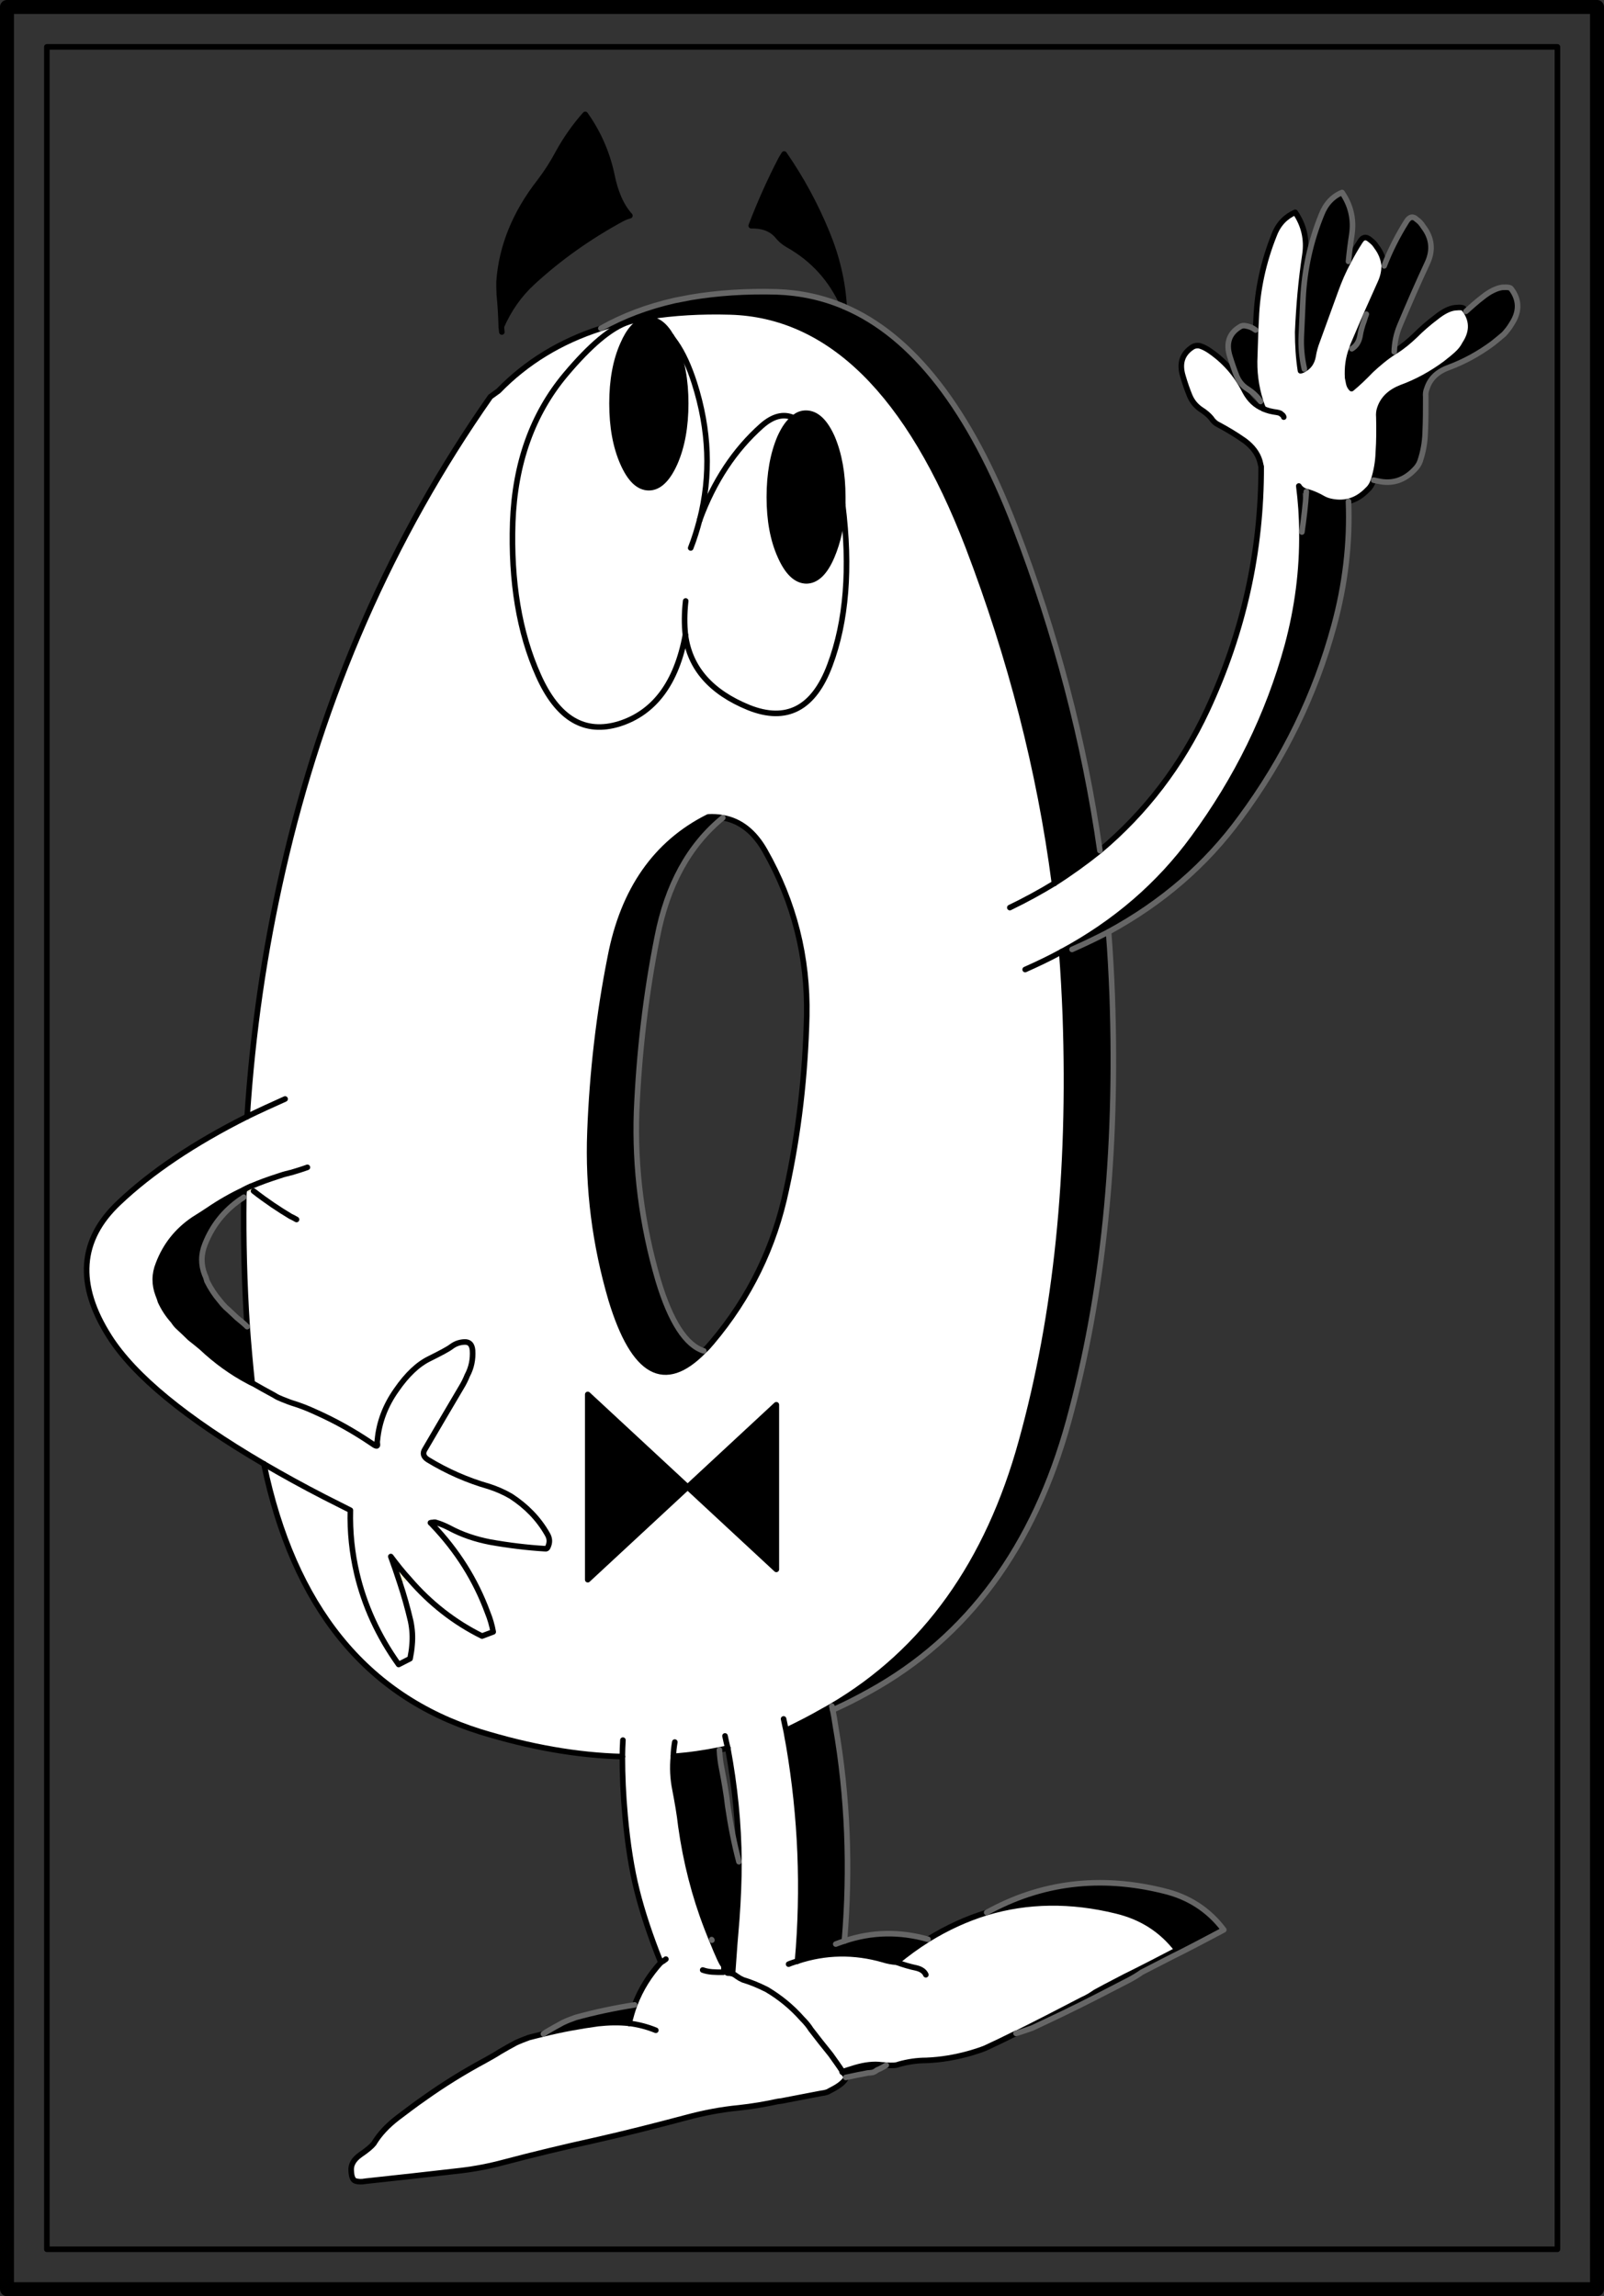 <?xml version="1.0" encoding="iso-8859-1"?>
<!-- Generator: Adobe Illustrator 13.0.1, SVG Export Plug-In . SVG Version: 6.00 Build 14948)  -->
<!DOCTYPE svg PUBLIC "-//W3C//DTD SVG 1.1//EN" "http://www.w3.org/Graphics/SVG/1.1/DTD/svg11.dtd">
<svg version="1.1" id="Capa_1" xmlns="http://www.w3.org/2000/svg" xmlns:xlink="http://www.w3.org/1999/xlink" x="0px" y="0px"
	 width="575px" height="823px" viewBox="0 0 575 823" style="enable-background:new 0 0 575 823;" xml:space="preserve">
<rect x="0" y="0" width="575" height="823" fill="#333333" stroke="none"/>
<g>
	<g>
		<polyline style="fill:none;stroke:#000000;stroke-width:2;stroke-linecap:round;stroke-linejoin:round;" points="16.8,16.8 
			16.8,806.2 558.3,806.2 558.3,16.8 16.8,16.8 		"/>
		<polyline style="fill:none;stroke:#000000;stroke-width:5;stroke-linecap:round;stroke-linejoin:round;" points="2.5,2.5 
			2.5,820.5 572.5,820.5 572.5,2.5 2.5,2.5 		"/>
	</g>
	<g>
		<path style="fill:#FFFFFF;" d="M491.1,85.9c-1.4-1.2-2.6-1-3.6,0.7c-1.5,2.3-2.9,4.7-4.1,7.1c-1.9,3.4-3.4,7-4.7,10.6
			c-2.2,6-4.3,11.9-6.5,17.9c-0.7,1.8-1.2,3.6-1.5,5.5c-0.4,2.2-1.5,3.7-3.1,4.6c-0.4,0.3-0.9,0.5-1.4,0.6c-0.7-4.5-1-9.1-1-13.9
			c0.4-9.3,1.2-18.5,2.6-27.7c0.8-5.4-0.3-10.5-3.5-15.2c-3.4,1.5-6,4.1-7.5,8c-3.9,9.7-6.1,19.8-6.5,30.2c-0.1,1.4-0.1,2.7-0.2,4
			c-0.1,3.1-0.2,6.2-0.3,9.2c-0.3,5.6,0.4,11,2.1,16.4c0.3,0.9,0.6,1.8,1,2.6c0.6,0.3,1.4,0.6,2.2,0.8c0.9,0.2,1.8,0.4,2.7,0.5
			c0.5,0.1,0.9,0.2,1.3,0.4c0.1,0.1,0.2,0.2,0.3,0.3c0.4,0.2,0.7,0.6,0.8,1c-0.1-0.4-0.4-0.8-0.8-1c-0.1-0.1-0.2-0.2-0.3-0.3
			c-0.4-0.2-0.8-0.3-1.3-0.4c-0.9-0.1-1.8-0.3-2.7-0.5c-0.8-0.2-1.6-0.5-2.2-0.8c-2.9-1.2-5-3.2-6.6-6.2c-3.1-6.2-7.5-11.2-13.3-15
			c-1-0.6-2-1.1-3.1-1.4c-0.8-0.1-1.6,0-2.3,0.4c-3.8,2.4-5,5.9-3.5,10.7c0.7,2.4,1.5,4.7,2.4,6.9c0.9,2.1,2.2,3.6,3.9,4.8
			c1.6,1,2.9,2.1,3.8,3.2c0.7,1.1,1.6,1.9,2.7,2.4c3.2,1.7,6.3,3.6,9.3,5.7c2.8,2.1,4.6,4.5,5.4,7.2c0.1,0.5,0.3,1.1,0.4,1.7
			l0.1,0.3c0.1,30.4-6.4,59.5-19.4,87.4c-9.3,19.9-22.1,36.6-38.4,50.3c-5.1,4.1-10.5,8-16.3,11.7c-5.1,3.1-10.4,6-16,8.7
			c5.6-2.7,10.9-5.6,16-8.7c-5.3-40.6-15.7-80.8-30.9-120.6c-21.2-55.2-49.7-83.2-85.4-84.2c-10.5-0.3-20.2,0.3-29.2,1.7l0.2,1
			c2.9,0,5.6,2,7.9,6c0.5,0.7,1.1,1.6,1.7,2.4c2.5,3.6,4.7,8.4,6.6,14.3c5.4,16.9,6,33.3,1.9,49.2c5.1-13.9,12.6-25.2,22.3-33.8
			c4-3.5,7.8-4.5,11.5-2.8c1.3-1.2,2.8-1.7,4.3-1.7c3.7,0,6.8,2.9,9.4,8.7c2.5,5.9,3.8,13,3.8,21.3c0,1,0,2,0,2.9
			c2.8,22.6,1.3,41.7-4.6,57.4c-5.8,15.6-15.6,20.6-29.1,15.2c-13.5-5.5-21.1-14.1-22.7-26c-3.2,17.2-11.1,27.8-23.6,31.8
			c-12.5,3.9-22.2-1.8-29.1-17.3c-6.9-15.4-9.9-33.8-9.2-54.9c0.8-21.2,7.1-38.8,18.9-52.9c8.9-10.6,16.4-16.9,22.6-18.9l-0.1-0.4
			c-3.4,0.7-6.6,1.6-9.8,2.7c-14.4,4.6-26.7,12.1-36.7,22.4l-2.9,2.1c-35.5,50.7-60.2,107.3-74.4,169.7
			c-6.7,29.3-10.9,58.7-12.8,88.3c4.3-2.1,8.9-4.2,13.6-6.3c-4.7,2.1-9.3,4.2-13.6,6.3c-19.1,9.6-34.4,19.9-45.9,30.8
			c-14.3,13.4-15.4,29.4-3.5,48.1c8.9,14,27.4,29.2,55.4,45.6c6.7,3.9,13.9,7.9,21.7,11.9c3,1.5,6.1,3.1,9.3,4.7
			c-0.2,7.8,0.6,15.3,2.3,22.6c2.7,11.5,7.7,22.5,15,32.7l4.1-2.1c0.3-1.6,0.6-3.2,0.7-4.8c0.3-3,0.1-5.8-0.5-8.7
			c-1.1-4.7-2.4-9.3-3.9-13.8c-1-3.1-2.1-6.3-3.2-9.3c2.1,2.8,4.3,5.6,6.7,8.2c7.4,8.6,16.1,15.4,26,20.3l4-1.5
			c-0.4-2.3-1.1-4.7-2-6.9c-4.3-11.7-10.9-22.2-19.8-31.5c0-0.1,0-0.1,0-0.1c-0.3-0.2-0.5-0.4-0.7-0.6c0.2-0.1,0.4-0.1,0.6-0.1h0.1
			c0.3-0.1,0.6-0.1,1-0.1c1.8,0.5,3.4,1.2,5,2c4.6,2.5,9.5,4.1,14.6,5.1c6.7,1.2,13.3,2,19.8,2.4l1-0.6c0.8-1.7,0.7-3.2-0.3-4.8
			c-3.1-5.4-7.4-9.8-12.9-13.4c-2.4-1.4-5.1-2.6-7.9-3.5c-7.7-2.2-15-5.4-21.9-9.6c-1.6-1-2-2.3-1.1-3.7c4.4-7.5,8.7-14.9,13.1-22.3
			c0.8-1.3,1.5-2.7,2.1-4.2c1.5-2.8,2.1-5.8,1.9-9c-0.2-2.1-1.1-3.1-3-3c-1.8,0.1-3.3,0.7-4.5,1.6c-1.3,1-4,2.4-8,4.4
			c-4.1,2-8,5.7-11.8,11.2c-3.9,5.5-6.2,11.5-6.8,17.9c-0.1,0.5-0.1,1,0,1.6c0.1,0.9-0.6,0.7-2.1-0.4c-6.2-4.2-12.9-8-20.1-11.2
			c-2.8-1.3-5.6-2.4-8.6-3.3c-1.2-0.4-2.3-0.9-3.4-1.3c-1-0.4-1.9-0.8-2.8-1.4c-2.6-1.4-5.3-2.9-7.9-4.4c-0.4-0.1-0.8-0.3-1.1-0.5
			c-6.3-3.3-11.9-7.4-17-12.2c-1.3-1.1-2.8-2.3-4.2-3.4c-1.3-1.3-2.7-2.6-4.1-3.9c-0.7-0.6-1.3-1.4-1.9-2.3c-1.9-2.1-3.4-4.4-4.6-7
			c-0.2-0.8-0.5-1.5-0.8-2.3c-1.4-3.7-1.4-7.4,0.1-11.1c2.5-6.6,6.7-11.9,12.6-15.9c1.8-1.1,3.6-2.3,5.3-3.4
			c4.1-2.8,8.3-5.2,12.8-7.3c0.8-0.5,1.7-0.9,2.6-1.3c0.1,0,0.1,0,0.1,0c3-1.3,6.1-2.4,9.2-3.4c1.4-0.5,2.7-0.9,4.1-1.2
			c0.3-0.1,0.5-0.2,0.8-0.2c2-0.6,4-1.2,5.9-1.9c-1.9,0.7-3.9,1.3-5.9,1.9c-0.3,0-0.5,0.1-0.8,0.2c-1.4,0.3-2.7,0.7-4.1,1.2
			c-3.1,1-6.2,2.1-9.2,3.4l0.7,1.8c4.6,3.6,9.1,6.6,13.3,9.1c0.7,0.3,1.4,0.7,2.1,1.1c-0.7-0.4-1.4-0.8-2.1-1.1
			c-4.2-2.5-8.7-5.5-13.3-9.1l-3.4,0.1c-0.1,0.7-0.1,1.4-0.1,2.1c-0.2,15.4,0.2,30.9,1.2,46.4c0.5,6.7,1.1,13.5,1.8,20.2
			c2.6,1.5,5.3,3,7.9,4.4c0.9,0.6,1.8,1,2.8,1.4c1.1,0.4,2.2,0.9,3.4,1.3c3,0.9,5.8,2,8.6,3.3c7.2,3.2,13.9,7,20.1,11.2l2.1-1.2
			c0.6-6.4,2.9-12.4,6.8-17.9c3.8-5.5,7.7-9.2,11.8-11.2c4-2,6.7-3.4,8-4.4c1.2-0.9,2.7-1.5,4.5-1.6c1.9-0.1,2.8,0.9,3,3
			c0.2,3.2-0.4,6.2-1.9,9c-0.6,1.5-1.3,2.9-2.1,4.2c-4.4,7.4-8.7,14.8-13.1,22.3c-0.9,1.4-0.5,2.7,1.1,3.7
			c6.9,4.2,14.2,7.4,21.9,9.6c2.8,0.9,5.5,2.1,7.9,3.5c5.5,3.6,9.8,8,12.9,13.4c1,1.6,1.1,3.1,0.3,4.8c-0.2,0.5-0.5,0.7-1,0.6
			c-6.5-0.4-13.1-1.2-19.8-2.4c-5.1-1-10-2.6-14.6-5.1c-1.6-0.8-3.2-1.5-5-2l-1,0.9c8.9,9.3,15.5,19.8,19.8,31.5
			c0.9,2.2,1.6,4.6,2,6.9l-4,1.5c-9.9-4.9-18.6-11.7-26-20.3l-3.5,1.1c1.5,4.5,2.8,9.1,3.9,13.8c0.6,2.9,0.8,5.7,0.5,8.7
			c-0.1,1.6-0.4,3.2-0.7,4.8l-4.1,2.1c-7.3-10.2-12.3-21.2-15-32.7c-1.7-7.3-2.5-14.8-2.3-22.6c-3.2-1.6-6.3-3.2-9.3-4.7
			c-7.8-4-15-8-21.7-11.9c10.6,51.1,36.5,83.1,77.5,96c17.9,5.5,34.8,8.5,51,8.9c0-2,0.1-3.9,0.2-5.9c-0.1,2-0.2,3.9-0.2,5.9
			c0,6.6,0.3,13.8,1,21.4c0.9,10,2.3,18.9,4.2,26.5c1.9,7.6,4.7,16.2,8.6,25.9c0.6-0.3,1.2-0.7,1.8-1.2c-0.6,0.5-1.2,0.9-1.8,1.2
			c-4,4.4-7.2,9.4-9.4,15.2c-0.8,2.1-1.4,4.3-2,6.6c3.2,0.4,6.4,1.2,9.6,2.5c-3.2-1.3-6.4-2.1-9.6-2.5c-3.7-0.4-7.4-0.3-11.1,0.1
			c-6.6,0.9-13.2,2.1-19.6,3.7c-1.8,0.4-3.5,0.9-5.2,1.3c-1.6,0.6-3.2,1.2-4.7,1.9c-1.9,1-3.8,2.1-5.7,3.2c-1.7,1.1-3.5,2.1-5.3,3.1
			c-7.6,4.1-14.9,8.6-21.9,13.6c-3.2,2.2-6.3,4.6-9.5,7c-3.5,2.7-6.4,5.7-8.5,9.2c-0.8,1-2.3,2.3-4.8,4c-2.4,1.7-3.5,3.6-3.3,5.8
			c0.1,2.1,0.6,3.3,1.5,3.6c0.9,0.3,2.2,0.4,3.6,0.1c11.4-1.2,22.8-2.5,34.2-3.8c5.1-0.6,10.3-1.6,15.5-3
			c10.6-2.8,21.4-5.4,32.3-7.8c11.1-2.5,22.1-5.3,33-8.2c6.3-1.7,12.6-2.9,18.9-3.5c4.7-0.5,9.4-1.3,14-2.3c0.9-0.1,1.7-0.2,2.5-0.4
			c4.3-0.8,8.7-1.7,13-2.5c0.5-0.1,1-0.1,1.6-0.3c0.6-0.1,1.1-0.4,1.6-0.7c2.6-1.3,4.5-2.6,5.4-4l-0.8-2.5l-0.3-0.1l0.2-0.1
			c-1.4-2.2-2.9-4.2-4.3-6.2c-2.5-3.1-4.9-6.1-7.1-9c-0.8-1.3-1.9-2.6-3.1-3.8c-3.8-4.3-8-7.7-12.7-10.5c-2.8-1.4-5.6-2.6-8.6-3.5
			c-0.7-0.3-1.4-0.7-2.1-1.2c-0.5-0.4-1-0.7-1.6-1c-0.5-0.1-1.1-0.2-1.8-0.2l-1.5-0.3c-1.4,0-2.7,0-4-0.1c-1.2-0.1-2.3-0.3-3.4-0.7
			c1.1,0.4,2.2,0.6,3.4,0.7c1.3,0.1,2.6,0.1,4,0.1c0.1,0,0.3-0.8,0.2-2.4c-0.6-0.3-2-3.4-4.3-9.1c0-0.1,0-0.1-0.1-0.2
			c-0.5-1.3-1.1-2.7-1.7-4.3c-4.4-11.4-7.5-23.5-9.3-36.3c-0.5-4.5-1.3-8.9-2.1-13.1c-0.8-3.9-1-7.9-0.6-12c0-1.6,0.2-3.3,0.5-5.1
			c-0.3,1.8-0.5,3.5-0.5,5.1c5.6-0.4,11.1-1.2,16.5-2.3c1-0.2,2-0.4,3-0.6c-0.4-1.6-0.7-3-1-4.4c0.3,1.4,0.6,2.8,1,4.4
			c2.5,13.4,3.9,27,4,40.7c0,6.9-0.3,13.7-0.8,20.6c-0.5,5.6-1,12.1-1.5,19.5c0.6,0.3,1.1,0.6,1.6,1c0.7,0.5,1.4,0.9,2.1,1.2
			c3,0.9,5.8,2.1,8.6,3.5c4.7,2.8,8.9,6.2,12.7,10.5c1.2,1.2,2.3,2.5,3.1,3.8c2.2,2.9,4.6,5.9,7.1,9c1.4,2,2.9,4,4.3,6.2
			c0.5-0.3,2-0.7,4.5-1.5c3.4-1,6.6-1.4,9.5-1c0.6,0,1.1,0.1,1.6,0.1c2.1,0.2,3.6,0.1,4.5-0.3c3.2-0.9,6.5-1.4,9.8-1.4
			c5.3-0.2,10.7-1.1,16.2-2.7c1.6-0.5,3.3-1,5-1.7c3.7-1.7,7.4-3.5,11-5.3c0.1,0,0.1,0,0.2,0c7.9-3.9,15.8-8,23.7-12.1
			c1.6-0.7,3.1-1.6,4.5-2.6c1.4-0.8,5-2.7,10.6-5.6c5.7-2.8,11.9-6,18.8-9.6c-5.5-7.2-12.7-11.8-21.8-14c-16.3-4-31.9-3.8-46.5,0.6
			c-7.2,2.2-14.2,5.4-21,9.6c-3.8,2.4-7.6,5.1-11.3,8.2c2.4,0.9,4.8,1.6,7.2,2.1c1.6,0.4,2.8,1.2,3.3,2.4c-0.5-1.2-1.7-2-3.3-2.4
			c-2.4-0.5-4.8-1.2-7.2-2.1c-1.6-0.1-3.2-0.4-4.8-0.9c-10.4-3-20.7-2.8-30.7,0.5c-0.2,0.1-0.5,0.2-0.7,0.2
			c-0.8,0.3-1.6,0.5-2.5,0.9c0.9-0.4,1.7-0.6,2.5-0.9c0.2,0,0.5-0.1,0.7-0.2c2.3-26,1.2-51.7-3.1-77.1c-0.4-2-0.7-3.9-1-5.6
			c-0.4-1.5-0.6-2.9-0.9-4.1c0.3,1.2,0.5,2.6,0.9,4.1c4.5-2.2,8.9-4.4,13.2-6.9c1.1-0.6,2.2-1.2,3.2-1.8c33.3-19.6,56-51.3,68-95
			c12.5-45.1,17.7-96,15.7-152.6c-0.3-7.6-0.7-15.2-1.3-22.8c-4.2,2.3-8.6,4.4-13.1,6.4c4.5-2,8.9-4.1,13.1-6.4
			c19.3-10.4,35-24,47.2-40.7c15.6-21.2,26.9-44.2,33.7-69c3.6-13.4,5.4-27,5.2-40.7c0-5.5-0.4-11-1.1-16.5c0.6,1,1.5,1.6,2.7,2
			c0.1,0,0.1,0,0.2,0c2.1,0.6,4.1,1.5,5.8,2.5c0.9,0.5,1.8,0.8,2.7,1c2.3,0.5,4.4,0.5,6.4,0c2.5-0.6,4.8-2,6.9-4.2
			c1-0.9,1.6-2,2-3.2c0-0.1,0-0.2,0.1-0.2c1-3.2,1.6-6.5,1.7-9.8c0.3-4.3,0.3-8.6,0.2-12.8c-0.1-1.1,0-2.1,0.3-3
			c1.1-3.5,3.7-6,7.8-7.6c5.5-2,10.8-4.9,15.8-8.6c1.4-1.1,2.8-2.2,4.1-3.4c1.1-1,2.1-2.2,2.8-3.6c2.7-4.1,2.8-8,0.4-11.7
			c-0.2-0.2-0.4-0.5-0.6-0.8c-0.3-0.6-1.3-0.7-3.3-0.5c-1.9,0.2-4.2,1.3-6.8,3.4c-2.8,2.1-5.3,4.3-7.5,6.5c-2.3,2.2-4.6,4.1-7,5.6
			c-0.1,0.1-0.3,0.2-0.5,0.3c-3,1.9-5.7,4.2-8.3,6.6c-2.5,2.6-4.8,4.8-7,6.6c-0.4-0.4-0.7-0.9-0.9-1.5c-0.2-0.7-0.3-1.6-0.5-2.4
			c-0.2-3.6,0.2-7,1.5-10.4c0.1-0.4,0.3-0.8,0.4-1.2c1.6-3.7,3.2-7.5,4.8-11.2c1.7-3.8,3.4-7.6,5.1-11.4c0.9-2,1.3-4,1.3-5.9
			c-0.2-2.4-1.1-4.8-2.8-7C492.8,87.3,492,86.6,491.1,85.9z M253.9,292.8c1.8-0.1,3.5,0,5.2,0.3c6.3,1.1,11.3,5.1,15.1,11.8
			c10.5,18.5,15.4,38.2,15,59.2c-0.5,21.3-2.9,42.1-7.3,62.2c-4.3,20.6-13.2,38.8-26.7,54.8c-1,1.2-1.9,2.2-2.9,3.1
			c-14.1,14.4-25.1,8.3-33.2-18.3c-5.8-19.8-8.4-39.9-7.6-60.3c0.8-21.1,3.2-42,7.3-62.6C223.4,319,235.1,302.2,253.9,292.8z
			 M210.7,566.2v-66.4l35.8,33.2l31.8-29.5v59L246.5,533L210.7,566.2z"/>
		<path d="M259.1,293.1c-1.7-0.3-3.4-0.4-5.2-0.3c-18.8,9.4-30.5,26.2-35.1,50.2c-4.1,20.6-6.5,41.5-7.3,62.6
			c-0.8,20.4,1.8,40.5,7.6,60.3c8.1,26.6,19.1,32.7,33.2,18.3c-6.4-2-11.9-10.4-16.4-25.4c-5.8-19.9-8.4-40-7.7-60.4
			c0.9-21.1,3.3-41.9,7.4-62.5C239.2,317.3,247,303,259.1,293.1z"/>
		<path d="M210.7,499.8v66.4l35.8-33.2L210.7,499.8z"/>
		<path d="M246.5,533l31.8,29.5v-59L246.5,533z"/>
		<path d="M484.6,84.1c0.8-5.4-0.3-10.4-3.5-15.1c-3.4,1.4-5.9,4.1-7.4,8c-3.9,9.6-6.1,19.7-6.6,30.1c-0.2,4.4-0.4,8.8-0.6,13.2
			c-0.2,4.1,0.2,8.1,1.1,12c1.6-0.9,2.7-2.4,3.1-4.6c0.3-1.9,0.8-3.7,1.5-5.5c2.2-6,4.3-11.9,6.5-17.9c1.3-3.6,2.8-7.2,4.7-10.6
			C483.7,90.5,484.1,87.3,484.6,84.1z"/>
		<path d="M507.9,78.7c-1.3-1.3-2.6-1.1-3.7,0.7c-3.2,5.1-5.9,10.4-8,15.9c0,1.9-0.4,3.9-1.3,5.9c-1.7,3.8-3.4,7.6-5.1,11.4
			c-0.3,0.8-0.6,1.6-0.8,2.4c-0.7,1.8-1.2,3.7-1.5,5.6c-0.4,2-1.4,3.5-2.9,4.4c-1.3,3.4-1.7,6.8-1.5,10.4c0.2,0.8,0.3,1.7,0.5,2.4
			c0.2,0.6,0.5,1.1,0.9,1.5c2.2-1.8,4.5-4,7-6.6c2.6-2.4,5.3-4.7,8.3-6.6c0.1-3.2,0.7-6.3,2-9.4c3.2-7.6,6.5-15.2,10-22.7
			c2-4.5,1.5-8.8-1.6-12.8C509.6,80.2,508.8,79.3,507.9,78.7z"/>
		<path d="M541.8,103.6c-0.3-0.6-1.4-0.7-3.3-0.6c-2,0.3-4.4,1.4-7,3.5c-2.1,1.6-4.1,3.4-6,5.1c2.4,3.7,2.3,7.6-0.4,11.7
			c-0.7,1.4-1.7,2.6-2.8,3.6c-1.3,1.2-2.7,2.3-4.1,3.4c-5,3.7-10.3,6.6-15.8,8.6c-4.1,1.6-6.7,4.1-7.8,7.6c-0.3,0.9-0.4,1.9-0.3,3
			c0.1,4.2,0.1,8.5-0.2,12.8c-0.1,3.3-0.7,6.6-1.7,9.8c0.4,0.1,0.9,0.2,1.5,0.3c5.1,1.2,9.5-0.2,13.2-4.1c0.9-0.9,1.6-1.9,2-3.1
			c1.1-3.3,1.7-6.7,1.8-10.1c0.2-4.3,0.2-8.6,0.2-12.8c-0.1-1.1,0-2.1,0.4-3c1.1-3.5,3.6-6,7.6-7.5c5.7-2.1,11-5,16-8.7
			c1.4-1.1,2.7-2.2,4-3.3c1-1.1,2-2.3,2.8-3.7C544.8,111.7,544.7,107.5,541.8,103.6z"/>
		<path d="M483.4,179.7c-2,0.5-4.1,0.5-6.4,0c-0.9-0.2-1.8-0.5-2.7-1c-1.7-1-3.7-1.9-5.8-2.5c-0.1,0-0.1,0-0.2,0
			c-0.3,4.8-0.9,9.7-1.6,14.5c0.2,13.7-1.6,27.3-5.2,40.7c-6.8,24.8-18.1,47.8-33.7,69c-12.2,16.7-27.9,30.3-47.2,40.7
			c0.6,7.6,1,15.2,1.3,22.8c2,56.6-3.2,107.5-15.7,152.6c-12,43.7-34.7,75.4-68,95c0.1,0.5,0.2,0.9,0.3,1.4c4.5-2,9-4.3,13.3-6.7
			c35.1-19.4,58.9-51.7,71.3-96.8c12.4-45.2,17.6-96.1,15.6-152.7c-0.3-7.6-0.7-15.2-1.3-22.7c-4.2,2.2-8.6,4.3-13.1,6.3
			c4.5-2,8.9-4.1,13.1-6.3c19.3-10.5,35-24.1,47.2-40.8c15.7-21.2,26.9-44.2,33.6-68.9C482.2,209.6,484,194.8,483.4,179.7z"/>
		<path d="M446.6,116.8c-0.7-0.2-1.5-0.1-2.2,0.4c-3.8,2.3-5,5.9-3.5,10.6c0.7,2.3,1.5,4.6,2.4,6.9c0.8,2,2.1,3.6,3.9,4.7
			c1.7,1.1,2.9,2.2,3.9,3.4c0.2,0.4,0.5,0.7,0.8,1.1c-1.7-5.4-2.4-10.8-2.1-16.4c0.1-3,0.2-6.1,0.3-9.2c-0.1-0.1-0.2-0.2-0.3-0.2
			C448.9,117.4,447.8,117,446.6,116.8z"/>
		<path d="M347.1,196c15.2,39.8,25.6,80,30.9,120.6c5.8-3.7,11.2-7.6,16.3-11.7c-5.6-39.1-15.7-77.8-30.4-116
			c-16.2-42.1-36.6-68.5-61.3-79c0,0.2,0,0.4,0.1,0.5c-0.1-0.2-0.3-0.4-0.3-0.6c-7.6-3.2-15.6-4.9-24-5.2c-11-0.3-21.3,0.4-30.8,2
			c-1.9,0.4-3.8,0.7-5.7,1.1c-9.7,2.2-18.5,5.5-26.5,10c3.2-1.1,6.4-2,9.8-2.7c1.8-0.4,3.7-0.8,5.6-1.1c0.6-0.1,1.1-0.2,1.7-0.4l0,0
			c9-1.4,18.7-2,29.2-1.7C297.4,112.8,325.9,140.8,347.1,196z"/>
		<path d="M296.4,83.4c-4.1-10-9.2-19.4-15.3-28.2c-0.4,0.6-0.8,1.3-1.2,2c-4,7.7-7.5,15.6-10.6,23.7c4.1-0.1,7.2,1.1,9.3,3.5
			c1.1,1.4,2.4,2.5,3.8,3.3c9.1,5.1,15.7,12.4,20,22.1c0,0.2,0.2,0.4,0.3,0.6c-0.1-0.1-0.1-0.3-0.1-0.5
			C302.1,101,300,92.1,296.4,83.4z"/>
		<path style="fill:#FFFFFF;" d="M225.3,115.4c-6.2,2-13.7,8.3-22.6,18.9c-11.8,14.1-18.1,31.7-18.9,52.9
			c-0.7,21.1,2.3,39.5,9.2,54.9c6.9,15.5,16.6,21.2,29.1,17.3c12.5-4,20.4-14.6,23.6-31.8c-0.4-3.7-0.4-7.8,0.1-12.2
			c-0.5,4.4-0.5,8.5-0.1,12.2c1.6,11.9,9.2,20.5,22.7,26c13.5,5.4,23.3,0.4,29.1-15.2c5.9-15.7,7.4-34.8,4.6-57.4
			c-0.3,7.1-1.7,13.2-3.9,18.4c-2.5,5.9-5.6,8.8-9.2,8.8c-3.6-0.1-6.7-3-9.3-8.9c-2.6-5.8-3.9-12.8-3.9-21.1
			c0-8.4,1.3-15.5,3.8-21.4c1.5-3.3,3.1-5.6,5-7c-3.7-1.7-7.5-0.7-11.5,2.8c-9.7,8.6-17.2,19.9-22.3,33.8c-0.9,3.4-1.9,6.7-3.2,10
			c1.3-3.3,2.3-6.6,3.2-10c4.1-15.9,3.5-32.3-1.9-49.2c-1.9-5.9-4.1-10.7-6.6-14.3l-0.4,0.5c2.6,5.8,3.9,12.9,3.9,21.2
			c0,8.3-1.3,15.5-3.9,21.4c-2.6,5.8-5.7,8.8-9.3,8.8s-6.7-2.9-9.3-8.8c-2.6-5.9-3.9-13-3.9-21.4c0-8.3,1.3-15.4,3.9-21.2
			c2.2-5.1,4.8-7.9,7.8-8.7C229.3,114.5,227.4,114.7,225.3,115.4z"/>
		<path d="M231.1,114.7c-3,0.8-5.6,3.6-7.8,8.7c-2.6,5.8-3.9,12.9-3.9,21.2c0,8.4,1.3,15.5,3.9,21.4c2.6,5.9,5.7,8.8,9.3,8.8
			s6.7-3,9.3-8.8c2.6-5.9,3.9-13.1,3.9-21.4c0-8.3-1.3-15.4-3.9-21.2c-0.4-1-0.9-2-1.3-2.9c-2.3-4-5-6-7.9-6
			C232.1,114.5,231.6,114.6,231.1,114.7z"/>
		<path style="fill:#FFFBDB;" d="M230.8,113.9c-1.9,0.3-3.8,0.7-5.6,1.1l0.1,0.4c2.1-0.7,4-0.9,5.8-0.7c0.5-0.1,1-0.2,1.6-0.2
			l-0.2-1C231.9,113.7,231.4,113.8,230.8,113.9z"/>
		<path style="fill:#CA6E35;" d="M232.7,114.5l-0.2-1l0,0L232.7,114.5z"/>
		<path d="M240.6,120.5c0.4,0.9,0.9,1.9,1.3,2.9l0.4-0.5C241.7,122.1,241.1,121.2,240.6,120.5z"/>
		<path d="M288.9,148.1c-1.5,0-3,0.5-4.3,1.7c-1.9,1.4-3.5,3.7-5,7c-2.5,5.9-3.8,13-3.8,21.4c0,8.3,1.3,15.3,3.9,21.1
			c2.6,5.9,5.7,8.8,9.3,8.9c3.6,0,6.7-2.9,9.2-8.8c2.2-5.2,3.6-11.3,3.9-18.4c0-0.9,0-1.9,0-2.9c0-8.3-1.3-15.4-3.8-21.3
			C295.7,151,292.6,148.1,288.9,148.1z"/>
		<path style="fill:#FFFBDB;" d="M154.3,545.8c0.2,0.2,0.4,0.4,0.7,0.6l-0.1-0.7C154.7,545.7,154.5,545.7,154.3,545.8z"/>
		<path style="fill:#CA6E35;" d="M156,545.6c-0.4,0-0.7,0-1,0.1v0.7c0,0,0,0,0,0.1L156,545.6z"/>
		<path d="M154.9,545.7l0.1,0.7v-0.7H154.9z"/>
		<path d="M196.4,554.5l-1,0.6C195.9,555.2,196.2,555,196.4,554.5z"/>
		<path d="M87.4,429.1c0-0.7,0-1.4,0.1-2.1c0-0.2,0-0.4,0-0.6c-4.5,2.1-8.7,4.5-12.8,7.3c-1.7,1.1-3.5,2.3-5.3,3.4
			c-5.9,4-10.1,9.3-12.6,15.9c-1.5,3.7-1.5,7.4-0.1,11.1c0.3,0.8,0.6,1.5,0.8,2.3c1.2,2.6,2.7,4.9,4.6,7c0.6,0.9,1.2,1.7,1.9,2.3
			c1.4,1.3,2.8,2.6,4.1,3.9c1.4,1.1,2.9,2.3,4.2,3.4c5.1,4.8,10.7,8.9,17,12.2c0.3,0.2,0.7,0.4,1.1,0.5c-0.7-6.7-1.3-13.5-1.8-20.2
			c-1.1-1.1-2.4-2.1-3.7-3.2c-1.3-1.2-2.6-2.5-4.1-3.8c-0.7-0.7-1.3-1.4-2-2.3c-1.8-2.1-3.3-4.4-4.6-7c-0.2-0.7-0.4-1.5-0.8-2.3
			c-1.4-3.6-1.4-7.3,0.1-11c2.6-6.6,6.8-11.9,12.7-16C86.6,429.7,87,429.4,87.4,429.1z"/>
		<path style="fill:#FFFBDB;" d="M87.5,426.4c0,0.2,0,0.4,0,0.6l3.4-0.1l-0.8-1.8C89.2,425.5,88.3,425.9,87.5,426.4z"/>
		<path style="fill:#CA6E35;" d="M90.1,425.1l0.8,1.8l-0.7-1.8C90.2,425.1,90.2,425.1,90.1,425.1z"/>
		<path style="fill:#FFFBDB;" d="M135.3,517.7c-0.1-0.6-0.1-1.1,0-1.6l-2.1,1.2C134.7,518.4,135.4,518.6,135.3,517.7z"/>
		<path style="fill:#FFFBDB;" d="M146.8,566.1c-2.4-2.6-4.6-5.4-6.7-8.2c1.1,3,2.2,6.2,3.2,9.3L146.8,566.1z"/>
		<path d="M281.8,620.2c0.3,1.7,0.6,3.6,1,5.6c4.3,25.4,5.4,51.1,3.1,77.1c10-3.3,20.3-3.5,30.7-0.5c1.6,0.5,3.2,0.8,4.8,0.9
			c3.7-3.1,7.5-5.8,11.3-8.2c-10.2-2.9-20.2-2.7-30,0.6c-1,0.3-2,0.7-3.1,1.1c1.1-0.4,2.1-0.8,3.1-1.1c2.2-26,1.2-51.7-3.2-77.1
			c-0.3-2-0.6-3.9-1-5.7c-0.1-0.5-0.2-0.9-0.3-1.4c-1,0.6-2.1,1.2-3.2,1.8C290.7,615.8,286.3,618,281.8,620.2z"/>
		<path d="M257.9,627.2c-5.4,1.1-10.9,1.9-16.5,2.3c-0.4,4.1-0.2,8.1,0.6,12c0.8,4.2,1.6,8.6,2.1,13.1c1.8,12.8,4.9,24.9,9.3,36.3
			c0.6,1.6,1.2,3,1.7,4.3c0.1,0.1,0.1,0.1,0.1,0.2c2.3,5.7,3.7,8.8,4.3,9.1c0.5,1.7,0.9,2.6,1.3,2.7c0.7,0,1.3,0.1,1.8,0.2
			c0.5-7.4,1-13.9,1.5-19.5c0.5-6.9,0.8-13.7,0.8-20.6c-1.7-6.4-3-13.1-4-19.9c-0.5-4.5-1.3-8.9-2.1-13.1
			C258.3,631.9,258,629.6,257.9,627.2z"/>
		<path d="M225.5,725.2c0.6-2.3,1.2-4.5,2-6.6c-7.1,1.1-14.2,2.6-21.1,4.5c-1.7,0.6-3.3,1.2-4.7,1.9c-1.9,1-3.8,2.1-5.7,3.2
			c-0.4,0.3-0.8,0.5-1.2,0.8c6.4-1.6,13-2.8,19.6-3.7C218.1,724.9,221.8,724.8,225.5,725.2z"/>
		<path d="M259.3,706.9l1.5,0.3c-0.4-0.1-0.8-1-1.3-2.7C259.6,706.1,259.4,706.9,259.3,706.9z"/>
		<path d="M302.3,742.8v0.1c0.2,0.3,0.4,0.5,0.6,0.8c0.2,0.3,0.3,0.6,0.3,0.9c2.7-0.6,5.3-1.1,7.9-1.6c0.6,0,1.2-0.1,1.8-0.2
			c0.5-0.2,1-0.4,1.4-0.8c1.4-0.6,2.5-1.2,3.4-1.8c-0.5,0-1-0.1-1.6-0.1c-2.9-0.4-6.1,0-9.5,1c-2.5,0.8-4,1.2-4.5,1.5
			C302.2,742.6,302.3,742.7,302.3,742.8z"/>
		<path style="fill:#FFFBDB;" d="M302.3,742.9v-0.1h-0.1l0.8,2.5c0.2-0.2,0.3-0.5,0.2-0.7c0-0.3-0.1-0.6-0.3-0.9
			C302.7,743.4,302.5,743.2,302.3,742.9z"/>
		<path d="M302.2,742.8h0.1c0-0.1-0.1-0.2-0.2-0.2l-0.2,0.1L302.2,742.8z"/>
		<path d="M364.4,728.8c-0.1,0-0.1,0-0.2,0c0.3,0,0.5-0.1,0.8-0.2c1.6-0.5,3.3-1.1,5-1.7c3.7-1.7,7.4-3.5,11.2-5.3
			c7.9-3.8,15.8-7.9,23.7-12c1.5-0.8,3-1.7,4.4-2.7c1.5-0.8,5.1-2.6,10.7-5.5c5.7-2.8,11.9-6.1,18.7-9.7c-5.4-7.2-12.7-11.9-21.7-14
			c-22.7-5.6-43.8-3-63.3,7.8c14.6-4.4,30.2-4.6,46.5-0.6c9.1,2.2,16.3,6.8,21.8,14c-6.9,3.6-13.1,6.8-18.8,9.6
			c-5.6,2.9-9.2,4.8-10.6,5.6c-1.4,1-2.9,1.9-4.5,2.6C380.2,720.8,372.3,724.9,364.4,728.8z"/>
		<path d="M209.8,41c-3.5,3.9-6.7,8.4-9.5,13.4c-2,3.8-4.3,7.4-6.9,10.8c-8.8,11.3-13.6,23.2-14.5,35.8c0,1.5,0,3.1,0.1,4.6
			c0.4,4,0.6,7.8,0.7,11.5c2.7-6.2,6.4-11.5,11.3-16c9.6-8.8,20.2-16.3,31.8-22.6c0.9-0.5,1.9-0.9,3-1.2c-3.1-3.4-5.3-8.4-6.6-15.1
			C217.5,54.5,214.4,47.5,209.8,41z"/>
		<path style="fill:none;stroke:#000000;stroke-width:2;stroke-linecap:round;stroke-linejoin:round;" d="M380.6,341.1
			c19.3-10.4,35-24,47.2-40.7c15.6-21.2,26.9-44.2,33.7-69c3.6-13.4,5.4-27,5.2-40.7c0-5.5-0.4-11-1.1-16.5c0.6,1,1.5,1.6,2.7,2
			c0.1,0,0.1,0,0.2,0c2.1,0.6,4.1,1.5,5.8,2.5c0.9,0.5,1.8,0.8,2.7,1c2.3,0.5,4.4,0.5,6.4,0c2.5-0.6,4.8-2,6.9-4.2
			c1-0.9,1.6-2,2-3.2c0-0.1,0-0.2,0.1-0.2c1-3.2,1.6-6.5,1.7-9.8c0.3-4.3,0.3-8.6,0.2-12.8c-0.1-1.1,0-2.1,0.3-3
			c1.1-3.5,3.7-6,7.8-7.6c5.5-2,10.8-4.9,15.8-8.6c1.4-1.1,2.8-2.2,4.1-3.4c1.1-1,2.1-2.2,2.8-3.6c2.7-4.1,2.8-8,0.4-11.7
			c-0.2-0.2-0.4-0.5-0.6-0.8c-0.3-0.6-1.3-0.7-3.3-0.5c-1.9,0.2-4.2,1.3-6.8,3.4c-2.8,2.1-5.3,4.3-7.5,6.5c-2.3,2.2-4.6,4.1-7,5.6
			c-0.1,0.1-0.3,0.2-0.5,0.3c-3,1.9-5.7,4.2-8.3,6.6c-2.5,2.6-4.8,4.8-7,6.6c-0.4-0.4-0.7-0.9-0.9-1.5c-0.2-0.7-0.3-1.6-0.5-2.4
			c-0.2-3.6,0.2-7,1.5-10.4c0.1-0.4,0.3-0.8,0.4-1.2c1.6-3.7,3.2-7.5,4.8-11.2c1.7-3.8,3.4-7.6,5.1-11.4c0.9-2,1.3-4,1.3-5.9
			c-0.2-2.4-1.1-4.8-2.8-7c-0.6-1-1.4-1.7-2.3-2.4c-1.4-1.2-2.6-1-3.6,0.7c-1.5,2.3-2.9,4.7-4.1,7.1c-1.9,3.4-3.4,7-4.7,10.6
			c-2.2,6-4.3,11.9-6.5,17.9c-0.7,1.8-1.2,3.6-1.5,5.5c-0.4,2.2-1.5,3.7-3.1,4.6c-0.4,0.3-0.9,0.5-1.4,0.6c-0.7-4.5-1-9.1-1-13.9
			c0.4-9.3,1.2-18.5,2.6-27.7c0.8-5.4-0.3-10.5-3.5-15.2c-3.4,1.5-6,4.1-7.5,8c-3.9,9.7-6.1,19.8-6.5,30.2c-0.1,1.4-0.1,2.7-0.2,4
			c-0.1,3.1-0.2,6.2-0.3,9.2c-0.3,5.6,0.4,11,2.1,16.4c0.3,0.9,0.6,1.8,1,2.6"/>
		<path style="fill:none;stroke:#000000;stroke-width:2;stroke-linecap:round;stroke-linejoin:round;" d="M321.4,703.3
			c-1.6-0.1-3.2-0.4-4.8-0.9c-10.4-3-20.7-2.8-30.7,0.5"/>
		<path style="fill:none;stroke:#000000;stroke-width:2;stroke-linecap:round;stroke-linejoin:round;" d="M331.9,707.8
			c-0.5-1.2-1.7-2-3.3-2.4c-2.4-0.5-4.8-1.2-7.2-2.1"/>
		<path style="fill:none;stroke:#000000;stroke-width:2;stroke-linecap:round;stroke-linejoin:round;" d="M225.5,725.2
			c3.2,0.4,6.4,1.2,9.6,2.5"/>
		<path style="fill:none;stroke:#000000;stroke-width:2;stroke-linecap:round;stroke-linejoin:round;" d="M302.3,742.8
			c0-0.1-0.1-0.2-0.2-0.2"/>
		<path style="fill:none;stroke:#000000;stroke-width:2;stroke-linecap:round;stroke-linejoin:round;" d="M302.1,742.6
			c0.5-0.3,2-0.7,4.5-1.5c3.4-1,6.6-1.4,9.5-1c0.6,0,1.1,0.1,1.6,0.1c2.1,0.2,3.6,0.1,4.5-0.3c3.2-0.9,6.5-1.4,9.8-1.4
			c5.3-0.2,10.7-1.1,16.2-2.7c1.6-0.5,3.3-1,5-1.7c3.7-1.7,7.4-3.5,11-5.3c0.1,0,0.1,0,0.2,0c7.9-3.9,15.8-8,23.7-12.1
			c1.6-0.7,3.1-1.6,4.5-2.6c1.4-0.8,5-2.7,10.6-5.6c5.7-2.8,11.9-6,18.8-9.6c-5.5-7.2-12.7-11.8-21.8-14c-16.3-4-31.9-3.8-46.5,0.6
			c-7.2,2.2-14.2,5.4-21,9.6c-3.8,2.4-7.6,5.1-11.3,8.2"/>
		<path style="fill:none;stroke:#000000;stroke-width:2;stroke-linecap:round;stroke-linejoin:round;" d="M452.9,146.5
			c-2.9-1.2-5-3.2-6.6-6.2c-3.1-6.2-7.5-11.2-13.3-15c-1-0.6-2-1.1-3.1-1.4c-0.8-0.1-1.6,0-2.3,0.4c-3.8,2.4-5,5.9-3.5,10.7
			c0.7,2.4,1.5,4.7,2.4,6.9c0.9,2.1,2.2,3.6,3.9,4.8c1.6,1,2.9,2.1,3.8,3.2c0.7,1.1,1.6,1.9,2.7,2.4c3.2,1.7,6.3,3.6,9.3,5.7
			c2.8,2.1,4.6,4.5,5.4,7.2c0.1,0.5,0.3,1.1,0.4,1.7l0.1,0.3c0.1,30.4-6.4,59.5-19.4,87.4c-9.3,19.9-22.1,36.6-38.4,50.3
			c-5.1,4.1-10.5,8-16.3,11.7"/>
		<path style="fill:none;stroke:#000000;stroke-width:2;stroke-linecap:round;stroke-linejoin:round;" d="M460.2,149.5
			c-0.1-0.4-0.4-0.8-0.8-1c-0.1-0.1-0.2-0.2-0.3-0.3c-0.4-0.2-0.8-0.3-1.3-0.4c-0.9-0.1-1.8-0.3-2.7-0.5c-0.8-0.2-1.6-0.5-2.2-0.8"
			/>
		<path style="fill:none;stroke:#000000;stroke-width:2;stroke-linecap:round;stroke-linejoin:round;" d="M362,325.3
			c5.6-2.7,10.9-5.6,16-8.7"/>
		<path style="fill:none;stroke:#000000;stroke-width:2;stroke-linecap:round;stroke-linejoin:round;" d="M380.6,341.1
			c-4.2,2.3-8.6,4.4-13.1,6.4"/>
		<path style="fill:none;stroke:#000000;stroke-width:2;stroke-linecap:round;stroke-linejoin:round;" d="M281.8,620.2
			c4.5-2.2,8.9-4.4,13.2-6.9c1.1-0.6,2.2-1.2,3.2-1.8c33.3-19.6,56-51.3,68-95c12.5-45.1,17.7-96,15.7-152.6
			c-0.3-7.6-0.7-15.2-1.3-22.8"/>
		<polyline style="fill:none;stroke:#000000;stroke-width:2;stroke-linecap:round;stroke-linejoin:round;" points="302.3,742.8 
			302.2,742.8 301.9,742.7 302.1,742.6 		"/>
		<path style="fill:none;stroke:#000000;stroke-width:2;stroke-linecap:round;stroke-linejoin:round;" d="M262.6,707.4
			c-0.5-0.1-1.1-0.2-1.8-0.2c-0.4-0.1-0.8-1-1.3-2.7"/>
		<path style="fill:none;stroke:#000000;stroke-width:2;stroke-linecap:round;stroke-linejoin:round;" d="M378,316.6
			c-5.3-40.6-15.7-80.8-30.9-120.6c-21.2-55.2-49.7-83.2-85.4-84.2c-10.5-0.3-20.2,0.3-29.2,1.7l0,0c-0.6,0.2-1.1,0.3-1.7,0.4
			c-1.9,0.3-3.8,0.7-5.6,1.1c-3.4,0.7-6.6,1.6-9.8,2.7c-14.4,4.6-26.7,12.1-36.7,22.4l-2.9,2.1c-35.5,50.7-60.2,107.3-74.4,169.7
			c-6.7,29.3-10.9,58.7-12.8,88.3"/>
		<path style="fill:none;stroke:#000000;stroke-width:2;stroke-linecap:round;stroke-linejoin:round;" d="M251.9,706.1
			c1.1,0.4,2.2,0.6,3.4,0.7c1.3,0.1,2.6,0.1,4,0.1c0.1,0,0.3-0.8,0.2-2.4"/>
		<path style="fill:none;stroke:#000000;stroke-width:2;stroke-linecap:round;stroke-linejoin:round;" d="M236.9,703.4
			c0.6-0.3,1.2-0.7,1.8-1.2"/>
		<path style="fill:none;stroke:#000000;stroke-width:2;stroke-linecap:round;stroke-linejoin:round;" d="M281.1,55.2
			c-0.4,0.6-0.8,1.3-1.2,2c-4,7.7-7.5,15.6-10.6,23.7c4.1-0.1,7.2,1.1,9.3,3.5c1.1,1.4,2.4,2.5,3.8,3.3c9.1,5.1,15.7,12.4,20,22.1
			c0,0.2,0.2,0.4,0.3,0.6c-0.1-0.1-0.1-0.3-0.1-0.5c-0.5-8.9-2.6-17.8-6.2-26.5C292.3,73.4,287.2,64,281.1,55.2"/>
		<path style="fill:none;stroke:#000000;stroke-width:2;stroke-linecap:round;stroke-linejoin:round;" d="M209.8,41
			c4.6,6.5,7.7,13.5,9.4,21.2c1.3,6.7,3.5,11.7,6.6,15.1c-1.1,0.3-2.1,0.7-3,1.2c-11.6,6.3-22.2,13.8-31.8,22.6
			c-4.9,4.5-8.6,9.8-11.3,16c-0.1-3.7-0.3-7.5-0.7-11.5c-0.1-1.5-0.1-3.1-0.1-4.6c0.9-12.6,5.7-24.5,14.5-35.8
			c2.6-3.4,4.9-7,6.9-10.8C203.1,49.4,206.3,44.9,209.8,41"/>
		<path style="fill:none;stroke:#000000;stroke-width:2;stroke-linecap:round;stroke-linejoin:round;" d="M231.1,114.7
			c-1.8-0.2-3.7,0-5.8,0.7c-6.2,2-13.7,8.3-22.6,18.9c-11.8,14.1-18.1,31.7-18.9,52.9c-0.7,21.1,2.3,39.5,9.2,54.9
			c6.9,15.5,16.6,21.2,29.1,17.3c12.5-4,20.4-14.6,23.6-31.8"/>
		<path style="fill:none;stroke:#000000;stroke-width:2;stroke-linecap:round;stroke-linejoin:round;" d="M231.1,114.7
			c-3,0.8-5.6,3.6-7.8,8.7c-2.6,5.8-3.9,12.9-3.9,21.2c0,8.4,1.3,15.5,3.9,21.4c2.6,5.9,5.7,8.8,9.3,8.8s6.7-3,9.3-8.8
			c2.6-5.9,3.9-13.1,3.9-21.4c0-8.3-1.3-15.4-3.9-21.2c-0.4-1-0.9-2-1.3-2.9"/>
		<path style="fill:none;stroke:#000000;stroke-width:2;stroke-linecap:round;stroke-linejoin:round;" d="M179.9,119
			c-0.1-0.6-0.1-1.3-0.2-1.9"/>
		<path style="fill:none;stroke:#000000;stroke-width:2;stroke-linecap:round;stroke-linejoin:round;" d="M259.5,704.5
			c-0.6-0.3-2-3.4-4.3-9.1"/>
		<path style="fill:none;stroke:#000000;stroke-width:2;stroke-linecap:round;stroke-linejoin:round;" d="M240.6,120.5
			c-2.3-4-5-6-7.9-6c-0.6,0-1.1,0.1-1.6,0.2"/>
		<path style="fill:none;stroke:#000000;stroke-width:2;stroke-linecap:round;stroke-linejoin:round;" d="M240.6,120.5
			c0.5,0.7,1.1,1.6,1.7,2.4c2.5,3.6,4.7,8.4,6.6,14.3c5.4,16.9,6,33.3,1.9,49.2"/>
		<path style="fill:none;stroke:#000000;stroke-width:2;stroke-linecap:round;stroke-linejoin:round;" d="M302.1,181
			c0-0.9,0-1.9,0-2.9c0-8.3-1.3-15.4-3.8-21.3c-2.6-5.8-5.7-8.7-9.4-8.7c-1.5,0-3,0.5-4.3,1.7"/>
		<path style="fill:none;stroke:#000000;stroke-width:2;stroke-linecap:round;stroke-linejoin:round;" d="M284.6,149.8
			c-1.9,1.4-3.5,3.7-5,7c-2.5,5.9-3.8,13-3.8,21.4c0,8.3,1.3,15.3,3.9,21.1c2.6,5.9,5.7,8.8,9.3,8.9c3.6,0,6.7-2.9,9.2-8.8
			c2.2-5.2,3.6-11.3,3.9-18.4"/>
		<path style="fill:none;stroke:#000000;stroke-width:2;stroke-linecap:round;stroke-linejoin:round;" d="M250.8,186.4
			c5.1-13.9,12.6-25.2,22.3-33.8c4-3.5,7.8-4.5,11.5-2.8"/>
		<path style="fill:none;stroke:#000000;stroke-width:2;stroke-linecap:round;stroke-linejoin:round;" d="M245.8,215.4
			c-0.5,4.4-0.5,8.5-0.1,12.2"/>
		<path style="fill:none;stroke:#000000;stroke-width:2;stroke-linecap:round;stroke-linejoin:round;" d="M247.6,196.4
			c1.3-3.3,2.3-6.6,3.2-10"/>
		<path style="fill:none;stroke:#000000;stroke-width:2;stroke-linecap:round;stroke-linejoin:round;" d="M245.7,227.6
			c1.6,11.9,9.2,20.5,22.7,26c13.5,5.4,23.3,0.4,29.1-15.2c5.9-15.7,7.4-34.8,4.6-57.4"/>
		<path style="fill:none;stroke:#000000;stroke-width:2;stroke-linecap:round;stroke-linejoin:round;" d="M259.1,293.1
			c6.3,1.1,11.3,5.1,15.1,11.8c10.5,18.5,15.4,38.2,15,59.2c-0.5,21.3-2.9,42.1-7.3,62.2c-4.3,20.6-13.2,38.8-26.7,54.8
			c-1,1.2-1.9,2.2-2.9,3.1c-14.1,14.4-25.1,8.3-33.2-18.3c-5.8-19.8-8.4-39.9-7.6-60.3c0.8-21.1,3.2-42,7.3-62.6
			c4.6-24,16.3-40.8,35.1-50.2C255.7,292.7,257.4,292.8,259.1,293.1"/>
		<path style="fill:none;stroke:#000000;stroke-width:2;stroke-linecap:round;stroke-linejoin:round;" d="M302.1,742.6
			c-1.4-2.2-2.9-4.2-4.3-6.2c-2.5-3.1-4.9-6.1-7.1-9c-0.8-1.3-1.9-2.6-3.1-3.8c-3.8-4.3-8-7.7-12.7-10.5c-2.8-1.4-5.6-2.6-8.6-3.5
			c-0.7-0.3-1.4-0.7-2.1-1.2c-0.5-0.4-1-0.7-1.6-1"/>
		<path style="fill:none;stroke:#000000;stroke-width:2;stroke-linecap:round;stroke-linejoin:round;" d="M90.4,495.7
			c2.6,1.5,5.3,3,7.9,4.4c0.9,0.6,1.8,1,2.8,1.4c1.1,0.4,2.2,0.9,3.4,1.3c3,0.9,5.8,2,8.6,3.3c7.2,3.2,13.9,7,20.1,11.2
			c1.5,1.1,2.2,1.3,2.1,0.4c-0.1-0.6-0.1-1.1,0-1.6c0.6-6.4,2.9-12.4,6.8-17.9c3.8-5.5,7.7-9.2,11.8-11.2c4-2,6.7-3.4,8-4.4
			c1.2-0.9,2.7-1.5,4.5-1.6c1.9-0.1,2.8,0.9,3,3c0.2,3.2-0.4,6.2-1.9,9c-0.6,1.5-1.3,2.9-2.1,4.2c-4.4,7.4-8.7,14.8-13.1,22.3
			c-0.9,1.4-0.5,2.7,1.1,3.7c6.9,4.2,14.2,7.4,21.9,9.6c2.8,0.9,5.5,2.1,7.9,3.5c5.5,3.6,9.8,8,12.9,13.4c1,1.6,1.1,3.1,0.3,4.8
			c-0.2,0.5-0.5,0.7-1,0.6c-6.5-0.4-13.1-1.2-19.8-2.4c-5.1-1-10-2.6-14.6-5.1c-1.6-0.8-3.2-1.5-5-2c-0.4,0-0.7,0-1,0.1h-0.1
			c-0.2,0-0.4,0-0.6,0.1c0.2,0.2,0.4,0.4,0.7,0.6c0,0,0,0,0,0.1c8.9,9.3,15.5,19.8,19.8,31.5c0.9,2.2,1.6,4.6,2,6.9l-4,1.5
			c-9.9-4.9-18.6-11.7-26-20.3c-2.4-2.6-4.6-5.4-6.7-8.2c1.1,3,2.2,6.2,3.2,9.3c1.5,4.5,2.8,9.1,3.9,13.8c0.6,2.9,0.8,5.7,0.5,8.7
			c-0.1,1.6-0.4,3.2-0.7,4.8l-4.1,2.1c-7.3-10.2-12.3-21.2-15-32.7c-1.7-7.3-2.5-14.8-2.3-22.6c-3.2-1.6-6.3-3.2-9.3-4.7
			c-7.8-4-15-8-21.7-11.9"/>
		<polyline style="fill:none;stroke:#000000;stroke-width:2;stroke-linecap:round;stroke-linejoin:round;" points="246.5,533 
			210.7,566.2 210.7,499.8 246.5,533 		"/>
		<polyline style="fill:none;stroke:#000000;stroke-width:2;stroke-linecap:round;stroke-linejoin:round;" points="246.5,533 
			278.3,562.5 278.3,503.5 246.5,533 		"/>
		<path style="fill:none;stroke:#000000;stroke-width:2;stroke-linecap:round;stroke-linejoin:round;" d="M87.5,426.4
			c0,0.2,0,0.4,0,0.6c-0.1,0.7-0.1,1.4-0.1,2.1c-0.2,15.4,0.2,30.9,1.2,46.4c0.5,6.7,1.1,13.5,1.8,20.2"/>
		<path style="fill:none;stroke:#000000;stroke-width:2;stroke-linecap:round;stroke-linejoin:round;" d="M285.9,702.9
			c-0.2,0.1-0.5,0.2-0.7,0.2c-0.8,0.3-1.6,0.5-2.5,0.9"/>
		<path style="fill:none;stroke:#000000;stroke-width:2;stroke-linecap:round;stroke-linejoin:round;" d="M87.5,426.4
			c-4.5,2.1-8.7,4.5-12.8,7.3c-1.7,1.1-3.5,2.3-5.3,3.4c-5.9,4-10.1,9.3-12.6,15.9c-1.5,3.7-1.5,7.4-0.1,11.1
			c0.3,0.8,0.6,1.5,0.8,2.3c1.2,2.6,2.7,4.9,4.6,7c0.6,0.9,1.2,1.7,1.9,2.3c1.4,1.3,2.8,2.6,4.1,3.9c1.4,1.1,2.9,2.3,4.2,3.4
			c5.1,4.8,10.7,8.9,17,12.2c0.3,0.2,0.7,0.4,1.1,0.5"/>
		<path style="fill:none;stroke:#000000;stroke-width:2;stroke-linecap:round;stroke-linejoin:round;" d="M110.2,418.4
			c-1.9,0.7-3.9,1.3-5.9,1.9c-0.3,0-0.5,0.1-0.8,0.2c-1.4,0.3-2.7,0.7-4.1,1.2c-3.1,1-6.2,2.1-9.2,3.4c0,0,0,0-0.1,0
			c-0.9,0.4-1.8,0.8-2.6,1.3"/>
		<path style="fill:none;stroke:#000000;stroke-width:2;stroke-linecap:round;stroke-linejoin:round;" d="M102.2,393.9
			c-4.7,2.1-9.3,4.2-13.6,6.3"/>
		<path style="fill:none;stroke:#000000;stroke-width:2;stroke-linecap:round;stroke-linejoin:round;" d="M106.3,437.1
			c-0.7-0.4-1.4-0.8-2.1-1.1c-4.2-2.5-8.7-5.5-13.3-9.1"/>
		<path style="fill:none;stroke:#000000;stroke-width:2;stroke-linecap:round;stroke-linejoin:round;" d="M88.6,400.2
			c-19.1,9.6-34.4,19.9-45.9,30.8c-14.3,13.4-15.4,29.4-3.5,48.1c8.9,14,27.4,29.2,55.4,45.6"/>
		<path style="fill:none;stroke:#000000;stroke-width:2;stroke-linecap:round;stroke-linejoin:round;" d="M225.5,725.2
			c-3.7-0.4-7.4-0.3-11.1,0.1c-6.6,0.9-13.2,2.1-19.6,3.7c-1.8,0.4-3.5,0.9-5.2,1.3c-1.6,0.6-3.2,1.2-4.7,1.9
			c-1.9,1-3.8,2.1-5.7,3.2c-1.7,1.1-3.5,2.1-5.3,3.1c-7.6,4.1-14.9,8.6-21.9,13.6c-3.2,2.2-6.3,4.6-9.5,7c-3.5,2.7-6.4,5.7-8.5,9.2
			c-0.8,1-2.3,2.3-4.8,4c-2.4,1.7-3.5,3.6-3.3,5.8c0.1,2.1,0.6,3.3,1.5,3.6c0.9,0.3,2.2,0.4,3.6,0.1c11.4-1.2,22.8-2.5,34.2-3.8
			c5.1-0.6,10.3-1.6,15.5-3c10.6-2.8,21.4-5.4,32.3-7.8c11.1-2.5,22.1-5.3,33-8.2c6.3-1.7,12.6-2.9,18.9-3.5c4.7-0.5,9.4-1.3,14-2.3
			c0.9-0.1,1.7-0.2,2.5-0.4c4.3-0.8,8.7-1.7,13-2.5c0.5-0.1,1-0.1,1.6-0.3c0.6-0.1,1.1-0.4,1.6-0.7c2.6-1.3,4.5-2.6,5.4-4
			c0.2-0.2,0.3-0.5,0.2-0.7c0-0.3-0.1-0.6-0.3-0.9c-0.2-0.3-0.4-0.5-0.6-0.8v-0.1"/>
		<path style="fill:none;stroke:#000000;stroke-width:2;stroke-linecap:round;stroke-linejoin:round;" d="M280.9,616.1
			c0.3,1.2,0.5,2.6,0.9,4.1"/>
		<path style="fill:none;stroke:#000000;stroke-width:2;stroke-linecap:round;stroke-linejoin:round;" d="M285.9,702.9
			c2.3-26,1.2-51.7-3.1-77.1c-0.4-2-0.7-3.9-1-5.6"/>
		<path style="fill:none;stroke:#000000;stroke-width:2;stroke-linecap:round;stroke-linejoin:round;" d="M236.9,703.4
			c-4,4.4-7.2,9.4-9.4,15.2c-0.8,2.1-1.4,4.3-2,6.6"/>
		<path style="fill:none;stroke:#000000;stroke-width:2;stroke-linecap:round;stroke-linejoin:round;" d="M241.4,629.5
			c5.6-0.4,11.1-1.2,16.5-2.3c1-0.2,2-0.4,3-0.6"/>
		<path style="fill:none;stroke:#000000;stroke-width:2;stroke-linecap:round;stroke-linejoin:round;" d="M259.9,622.2
			c0.3,1.4,0.6,2.8,1,4.4"/>
		<path style="fill:none;stroke:#000000;stroke-width:2;stroke-linecap:round;stroke-linejoin:round;" d="M241.4,629.5
			c0-1.6,0.2-3.3,0.5-5.1"/>
		<path style="fill:none;stroke:#000000;stroke-width:2;stroke-linecap:round;stroke-linejoin:round;" d="M94.6,524.7
			c10.6,51.1,36.5,83.1,77.5,96c17.9,5.5,34.8,8.5,51,8.9"/>
		<path style="fill:none;stroke:#000000;stroke-width:2;stroke-linecap:round;stroke-linejoin:round;" d="M255.1,695.2
			c-0.5-1.3-1.1-2.7-1.7-4.3c-4.4-11.4-7.5-23.5-9.3-36.3c-0.5-4.5-1.3-8.9-2.1-13.1c-0.8-3.9-1-7.9-0.6-12"/>
		<path style="fill:none;stroke:#000000;stroke-width:2;stroke-linecap:round;stroke-linejoin:round;" d="M260.9,626.6
			c2.5,13.4,3.9,27,4,40.7c0,6.9-0.3,13.7-0.8,20.6c-0.5,5.6-1,12.1-1.5,19.5"/>
		<path style="fill:none;stroke:#000000;stroke-width:2;stroke-linecap:round;stroke-linejoin:round;" d="M223.3,623.7
			c-0.1,2-0.2,3.9-0.2,5.9"/>
		<path style="fill:none;stroke:#000000;stroke-width:2;stroke-linecap:round;stroke-linejoin:round;" d="M223.1,629.6
			c0,6.6,0.3,13.8,1,21.4c0.9,10,2.3,18.9,4.2,26.5c1.9,7.6,4.7,16.2,8.6,25.9"/>
		<path style="fill:none;stroke:#666666;stroke-width:2;stroke-linecap:round;stroke-linejoin:round;" d="M264.9,667.3
			c-1.7-6.4-3-13.1-4-19.9c-0.5-4.5-1.3-8.9-2.1-13.1c-0.5-2.4-0.8-4.7-0.9-7.1"/>
		<path style="fill:none;stroke:#666666;stroke-width:2;stroke-linecap:round;stroke-linejoin:round;" d="M302.7,695.7
			c2.2-26,1.2-51.7-3.2-77.1c-0.3-2-0.6-3.9-1-5.7c-0.1-0.5-0.2-0.9-0.3-1.4"/>
		<path style="fill:none;stroke:#666666;stroke-width:2;stroke-linecap:round;stroke-linejoin:round;" d="M227.5,718.6
			c-7.1,1.1-14.2,2.6-21.1,4.5c-1.7,0.6-3.3,1.2-4.7,1.9c-1.9,1-3.8,2.1-5.7,3.2c-0.4,0.3-0.8,0.5-1.2,0.8"/>
		<path style="fill:none;stroke:#666666;stroke-width:2;stroke-linecap:round;stroke-linejoin:round;" d="M302.7,695.7
			c-1,0.3-2,0.7-3.1,1.1"/>
		<path style="fill:none;stroke:#666666;stroke-width:2;stroke-linecap:round;stroke-linejoin:round;" d="M87.4,429.1
			c-0.4,0.3-0.8,0.6-1.2,0.8c-5.9,4.1-10.1,9.4-12.7,16c-1.5,3.7-1.5,7.4-0.1,11c0.4,0.8,0.6,1.6,0.8,2.3c1.3,2.6,2.8,4.9,4.6,7
			c0.7,0.9,1.3,1.6,2,2.3c1.5,1.3,2.8,2.6,4.1,3.8c1.3,1.1,2.6,2.1,3.7,3.2"/>
		<path style="fill:none;stroke:#666666;stroke-width:2;stroke-linecap:round;stroke-linejoin:round;" d="M252.3,484.2
			c-6.4-2-11.9-10.4-16.4-25.4c-5.8-19.9-8.4-40-7.7-60.4c0.9-21.1,3.3-41.9,7.4-62.5c3.6-18.6,11.4-32.9,23.5-42.8"/>
		<path style="fill:none;stroke:#666666;stroke-width:2;stroke-linecap:round;stroke-linejoin:round;" d="M255.2,695.4
			c0-0.1,0-0.1-0.1-0.2"/>
		<path style="fill:none;stroke:#666666;stroke-width:2;stroke-linecap:round;stroke-linejoin:round;" d="M302.4,109.8
			c-7.6-3.2-15.6-4.9-24-5.2c-11-0.3-21.3,0.4-30.8,2c-1.9,0.4-3.8,0.7-5.7,1.1c-9.7,2.2-18.5,5.5-26.5,10"/>
		<path style="fill:none;stroke:#666666;stroke-width:2;stroke-linecap:round;stroke-linejoin:round;" d="M468.3,176.2
			c-0.3,4.8-0.9,9.7-1.6,14.5"/>
		<path style="fill:none;stroke:#666666;stroke-width:2;stroke-linecap:round;stroke-linejoin:round;" d="M394.3,304.9
			c-5.6-39.1-15.7-77.8-30.4-116c-16.2-42.1-36.6-68.5-61.3-79"/>
		<path style="fill:none;stroke:#666666;stroke-width:2;stroke-linecap:round;stroke-linejoin:round;" d="M298.5,612.9
			c4.5-2,9-4.3,13.3-6.7c35.1-19.4,58.9-51.7,71.3-96.8c12.4-45.2,17.6-96.1,15.6-152.7c-0.3-7.6-0.7-15.2-1.3-22.7"/>
		<path style="fill:none;stroke:#666666;stroke-width:2;stroke-linecap:round;stroke-linejoin:round;" d="M384.3,340.3
			c4.5-2,8.9-4.1,13.1-6.3c19.3-10.5,35-24.1,47.2-40.8c15.7-21.2,26.9-44.2,33.6-68.9c4-14.7,5.8-29.5,5.2-44.6"/>
		<path style="fill:none;stroke:#666666;stroke-width:2;stroke-linecap:round;stroke-linejoin:round;" d="M450.1,118.3
			c-0.1-0.1-0.2-0.2-0.3-0.2c-0.9-0.7-2-1.1-3.2-1.3c-0.7-0.2-1.5-0.1-2.2,0.4c-3.8,2.3-5,5.9-3.5,10.6c0.7,2.3,1.5,4.6,2.4,6.9
			c0.8,2,2.1,3.6,3.9,4.7c1.7,1.1,2.9,2.2,3.9,3.4c0.2,0.4,0.5,0.7,0.8,1.1"/>
		<path style="fill:none;stroke:#666666;stroke-width:2;stroke-linecap:round;stroke-linejoin:round;" d="M489.8,112.6
			c-0.3,0.8-0.6,1.6-0.8,2.4c-0.7,1.8-1.2,3.7-1.5,5.6c-0.4,2-1.4,3.5-2.9,4.4"/>
		<path style="fill:none;stroke:#666666;stroke-width:2;stroke-linecap:round;stroke-linejoin:round;" d="M303.2,744.6
			c2.7-0.6,5.3-1.1,7.9-1.6c0.6,0,1.2-0.1,1.8-0.2c0.5-0.2,1-0.4,1.4-0.8c1.4-0.6,2.5-1.2,3.4-1.8"/>
		<path style="fill:none;stroke:#666666;stroke-width:2;stroke-linecap:round;stroke-linejoin:round;" d="M492.4,172.1
			c0.4,0.1,0.9,0.2,1.5,0.3c5.1,1.2,9.5-0.2,13.2-4.1c0.9-0.9,1.6-1.9,2-3.1c1.1-3.3,1.7-6.7,1.8-10.1c0.2-4.3,0.2-8.6,0.2-12.8
			c-0.1-1.1,0-2.1,0.4-3c1.1-3.5,3.6-6,7.6-7.5c5.7-2.1,11-5,16-8.7c1.4-1.1,2.7-2.2,4-3.3c1-1.1,2-2.3,2.8-3.7
			c2.9-4.4,2.8-8.6-0.1-12.5c-0.3-0.6-1.4-0.7-3.3-0.6c-2,0.3-4.4,1.4-7,3.5c-2.1,1.6-4.1,3.4-6,5.1"/>
		<path style="fill:none;stroke:#666666;stroke-width:2;stroke-linecap:round;stroke-linejoin:round;" d="M364.2,728.8
			c0.3,0,0.5-0.1,0.8-0.2c1.6-0.5,3.3-1.1,5-1.7c3.7-1.7,7.4-3.5,11.2-5.3c7.9-3.8,15.8-7.9,23.7-12c1.5-0.8,3-1.7,4.4-2.7
			c1.5-0.8,5.1-2.6,10.7-5.5c5.7-2.8,11.9-6.1,18.7-9.7c-5.4-7.2-12.7-11.9-21.7-14c-22.7-5.6-43.8-3-63.3,7.8"/>
		<path style="fill:none;stroke:#666666;stroke-width:2;stroke-linecap:round;stroke-linejoin:round;" d="M499.8,126.1
			c0.1-3.2,0.7-6.3,2-9.4c3.2-7.6,6.5-15.2,10-22.7c2-4.5,1.5-8.8-1.6-12.8c-0.6-1-1.4-1.9-2.3-2.5c-1.3-1.3-2.6-1.1-3.7,0.7
			c-3.2,5.1-5.9,10.4-8,15.9"/>
		<path style="fill:none;stroke:#666666;stroke-width:2;stroke-linecap:round;stroke-linejoin:round;" d="M483.4,93.7
			c0.3-3.2,0.7-6.4,1.2-9.6c0.8-5.4-0.3-10.4-3.5-15.1c-3.4,1.4-5.9,4.1-7.4,8c-3.9,9.6-6.1,19.7-6.6,30.1
			c-0.2,4.4-0.4,8.8-0.6,13.2c-0.2,4.1,0.2,8.1,1.1,12"/>
		<path style="fill:none;stroke:#666666;stroke-width:2;stroke-linecap:round;stroke-linejoin:round;" d="M332.7,695.1
			c-10.2-2.9-20.2-2.7-30,0.6"/>
	</g>
</g>
</svg>
